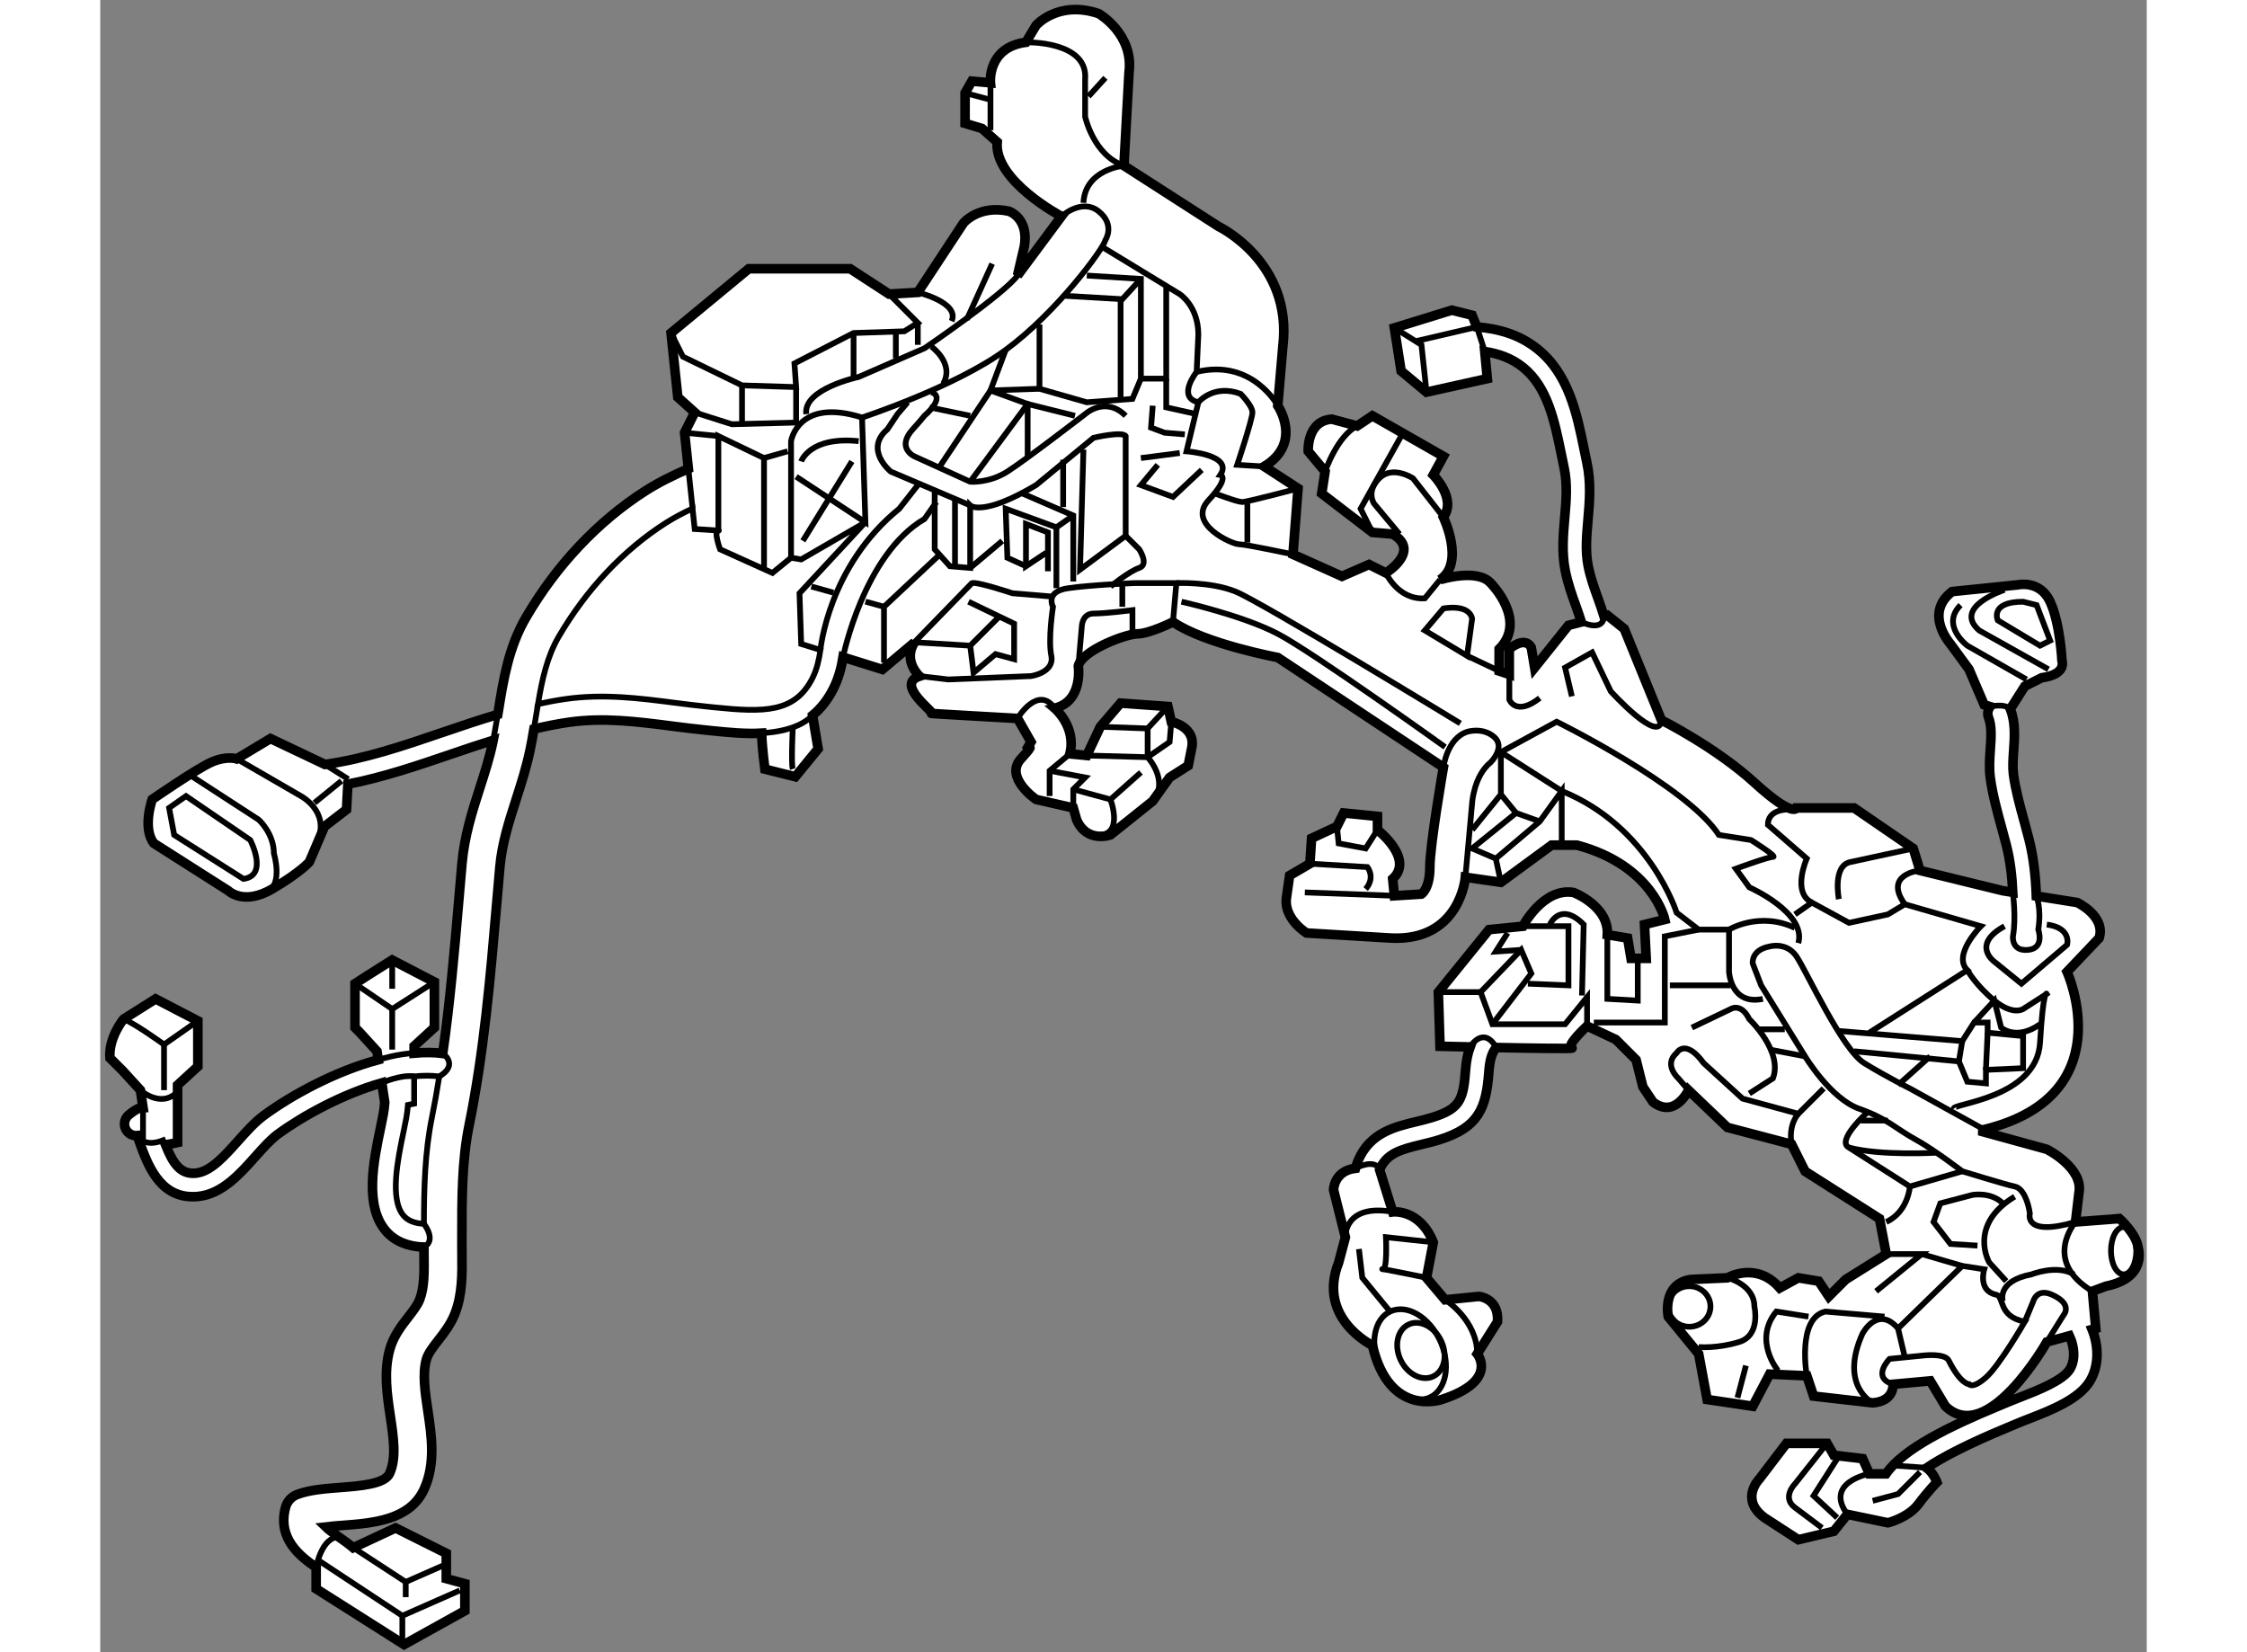 <?xml version="1.0" encoding="utf-8"?>
<!-- Generator: Adobe Illustrator 15.1.0, SVG Export Plug-In . SVG Version: 6.00 Build 0)  -->
<!DOCTYPE svg PUBLIC "-//W3C//DTD SVG 1.1//EN" "http://www.w3.org/Graphics/SVG/1.1/DTD/svg11.dtd">
<svg version="1.1" xmlns="http://www.w3.org/2000/svg" xmlns:xlink="http://www.w3.org/1999/xlink" x="0px" y="0px" width="244.8px"
	 height="180px" viewBox="6.861 10.29 106.768 86.196" enable-background="new 0 0 244.8 180" xml:space="preserve">
	
<rect x="6.861" y="10.29" width="106.768" height="86.196" fill="#808080" stroke="none"/>
	
<g><path fill="#FFFFFF" stroke="#000000" stroke-width="0.5" d="M20.153,61.608v2.293l0.22,0.22l0.926,1.014l0.067,0.442
			c-2.231,0.601-4.477,1.815-5.948,2.891c-0.487,0.355-0.938,0.861-1.374,1.35c-0.701,0.786-1.425,1.6-2.195,1.676
			c-0.793,0.08-1.186-0.489-1.58-1.474c0.334-0.056,0.626-0.123,0.626-0.123v-2.998l1.058-0.97v-2.38l-2.204-1.146l-1.675,1.058
			c0,0-0.793,0.97-0.706,2.028l0.662,0.661l0.926,1.014l0.137,0.907c-0.088,0.001-0.177,0.017-0.259,0.058
			c-0.209,0.102-0.4,0.254-0.495,0.335c-0.256,0.219-0.286,0.604-0.067,0.859c0.133,0.156,0.329,0.229,0.515,0.211
			c0.029,0.08,0.058,0.161,0.087,0.244c0.448,1.252,1.055,2.944,2.805,2.944c0.093,0,0.19-0.004,0.29-0.014
			c1.244-0.124,2.168-1.162,2.985-2.078c0.411-0.461,0.8-0.897,1.183-1.177c1.31-0.957,3.389-2.094,5.412-2.669l0.155,1.02
			c-0.017,0.21-0.041,0.417-0.078,0.618c-0.039,0.211-0.088,0.449-0.142,0.706c-0.36,1.723-0.853,4.083,0.289,5.393
			c0.46,0.528,1.128,0.801,1.976,0.834c0,0.143,0.002,0.285,0.003,0.43c0.01,0.862,0.02,1.675-0.227,2.306
			c-0.116,0.294-0.348,0.594-0.595,0.911c-0.365,0.469-0.778,1-0.969,1.703c-0.314,1.152-0.138,2.332,0.033,3.473
			c0.167,1.126,0.327,2.189-0.04,2.986c-0.254,0.552-1.542,0.651-2.576,0.729c-0.818,0.063-1.59,0.122-2.241,0.364
			c-0.301,0.113-0.529,0.365-0.611,0.677c-0.436,1.655,0.8,2.572,1.599,3.129v1.115l4.585,2.908l3.174-1.763v-1.411l-0.97-0.264
			v-1.322l-2.645-1.323l-2.212,1.032c-0.234-0.199-0.482-0.376-0.728-0.547c-0.339-0.236-0.561-0.404-0.7-0.539
			c0.284-0.034,0.593-0.058,0.899-0.081c1.551-0.118,3.483-0.265,4.225-1.876c0.613-1.333,0.394-2.807,0.199-4.106
			c-0.146-0.982-0.285-1.91-0.08-2.661c0.087-0.319,0.334-0.638,0.621-1.006c0.308-0.396,0.657-0.844,0.876-1.406
			c0.387-0.99,0.375-2.084,0.363-3.051c-0.002-0.162-0.003-0.324-0.003-0.484l0-0.399c-0.002-2.07-0.003-4.025,0.376-5.884
			c0.772-3.779,1.112-7.739,1.439-11.569c0.055-0.636,0.109-1.27,0.165-1.898c0.11-1.232,0.468-2.346,0.847-3.526
			c0.263-0.818,0.535-1.664,0.726-2.57c0.078-0.367,0.143-0.739,0.205-1.108c0.601-0.144,1.207-0.267,1.819-0.354
			c1.809-0.258,3.53-0.038,5.352,0.196c0.591,0.076,1.184,0.151,1.782,0.211l0.348,0.036c0.844,0.086,1.727,0.174,2.577,0.126
			c0.026,0.812,0.171,1.876,0.171,1.876l1.587,0.397l1.19-1.455l-0.291-1.746c0.42-0.346,0.794-0.804,1.101-1.422
			c0.263-0.531,0.403-1.074,0.491-1.616l2.05,0.641l1.675-1.411c-0.617,0.97,0.265,1.764,0.265,1.764
			c-1.323,0.441,0.882,1.939,0.617,1.939s4.497,0.265,4.497,0.265L55.421,49l-0.265,0.44c0,0,0.617-0.529-0.264,0.441
			c-0.882,0.97,0.793,2.116,0.793,2.116l1.939,0.441l0.176,0.617c0.529,1.234,1.763,0.793,1.763,0.793l2.205-1.763l0.882-1.235
			l0.97-0.617l0.176-0.882c0.265-1.146-1.058-1.41-1.058-1.41l-0.177-0.793l-2.469-0.177l-1.058,1.234l-0.705,1.499l-0.882-0.088
			c0.353-1.411-0.793-2.38-0.793-2.38c1.499-0.353,1.234-2.204,1.234-2.204c0.176-0.793,2.469-1.676,3.086-1.676
			c0.617,0,1.852-0.617,1.852-0.617c1.675,1.146,5.466,1.852,5.466,1.852l8.642,5.731c0,0-0.706,4.056-0.706,5.202
			s-0.441,1.411-0.441,1.411l-1.411,0.088l-0.088-0.881c1.146-1.058-0.793-2.557-0.793-2.557v-0.705l-1.763-0.177l-0.353,0.706
			l-1.322,0.617l-0.088,1.322l-1.058,0.618l-0.176,1.234c-0.088,1.059,1.058,1.764,1.058,1.764l4.409,0.265
			c3.615,0.177,3.879-3.174,3.879-3.174l1.852,0.265l2.645-1.94H83.9c3.967,1.058,4.585,3.88,4.585,3.88l-1.059,0.265l0.089,1.763
			h-0.793l-0.177-1.058l-1.058-0.176c0.088-1.499-1.764-2.204-1.764-2.204c-1.587-0.265-2.645,1.763-2.645,1.763l-1.763,0.176
			l-2.645,3.262l0.088,2.822c0,0,0.66,0.016,1.57,0.036c-0.12,0.329-0.203,0.719-0.238,1.198c-0.114,1.576-0.299,2.025-1.722,2.476
			c-0.274,0.086-0.558,0.154-0.84,0.222c-1.14,0.273-2.433,0.583-3.045,2.036c-0.052,0.124-0.096,0.259-0.134,0.396
			c-1.141,0.144-1.145,1.131-1.145,1.131l0.617,2.469l-0.352,1.323c-1.147,2.91,1.763,4.32,1.763,4.32
			c0.881,3.792,3.615,2.821,3.615,2.821c2.998-0.97,1.852-2.38,1.852-2.38l1.058-1.675c0.088-1.234-0.97-1.322-0.97-1.322
			l-1.763,0.176l-0.97-1.146l0.353-1.852c-0.706-1.764-2.117-1.587-2.117-1.587l-0.684-2.199c0.355-0.842,1.07-1.052,2.207-1.324
			c0.311-0.075,0.623-0.15,0.924-0.246c2.025-0.641,2.429-1.613,2.57-3.549c0.044-0.61,0.158-0.989,0.383-1.258
			c1.959,0.039,4.145,0.073,3.947,0.023c-0.353-0.088,0.793-1.146,0.793-1.146l1.499,0.706l1.058,1.058l0.353,1.41l0.529,0.793
			c1.147,0.882,1.852-0.617,1.852-0.617l2.028,1.94l3.351,0.881l0.705,1.411l3.88,2.469l0.353,1.852l-2.116,1.323l-0.881,0.882
			l-0.529-0.794l-1.058-0.176l-0.97,0.529c-1.234-1.411-2.733-0.529-2.733-0.529l-1.939,0.088c-1.499,0.264-1.147,1.94-1.147,1.94
			l1.587,1.939l0.441,2.381l2.38,0.352l0.882-1.675l1.94,0.088l0.353,1.058l3.086,0.353c1.146-0.088,1.058-0.97,1.058-0.97
			l1.94-0.177l0.793,1.322c2.204,2.117,5.29-3.35,5.29-3.35l1.175-0.324c0.048,0.105,0.093,0.212,0.128,0.326
			c0.159,0.528,0.126,1.039-0.09,1.403c-0.357,0.601-1.697,1.122-2.583,1.467c-0.251,0.098-0.483,0.188-0.678,0.272
			c-0.122,0.052-0.279,0.118-0.463,0.193c-2.569,1.064-4.965,2.219-5.879,3.54h-0.867l-0.353-0.793l-1.499-0.176L96.95,85.59h-2.116
			l-1.411,1.852c0,0-1.058,1.058,0.265,2.028l1.764,1.146l1.852-0.441l0.706-0.882l2.116,0.441c0,0,1.058-0.265,1.587-0.97
			c0.529-0.706,0.969-1.146,0.969-1.146s-0.171-0.482-0.535-0.752c0.823-0.548,2.136-1.239,4.221-2.103
			c0.19-0.079,0.352-0.146,0.479-0.201c0.183-0.079,0.401-0.163,0.637-0.255c1.167-0.454,2.618-1.019,3.19-1.981
			c0.39-0.657,0.466-1.523,0.209-2.376c-0.031-0.103-0.067-0.204-0.106-0.302l0.192-0.053l-0.176-1.94l0.705-0.264
			c2.205-0.441,1.676-2.028,1.676-2.028c-0.088-0.705-0.97-1.499-0.97-1.499l-2.293,0.176l0.177-1.499
			c0.265-1.323-1.675-2.293-1.675-2.293l-3.527-0.969c7.583-1.675,4.585-8.289,4.585-8.289l1.675-1.763
			c0.353-1.146-1.146-1.852-1.146-1.852l-2.132-0.339c-0.036-0.983-0.133-1.97-0.378-2.94c-0.079-0.311-0.167-0.631-0.255-0.957
			c-0.224-0.815-0.456-1.659-0.561-2.449c-0.049-0.369-0.021-0.787,0.01-1.229c0.051-0.726,0.103-1.477-0.173-2.182l0.755-1.189
			l0.882-0.441c1.323-0.176,1.058-0.881,1.058-0.881s-0.089-1.94-0.618-3.086c-0.529-1.146-1.675-0.882-1.675-0.882l-3.439,0.353
			c-1.498,1.146-0.087,2.733-0.087,2.733l0.969,1.323l0.793,1.852c0,0,0.128,0.042,0.306,0.095c-0.114,0.162-0.157,0.369-0.08,0.567
			c0.176,0.451,0.136,1.036,0.092,1.655c-0.033,0.483-0.068,0.983-0.003,1.474c0.116,0.872,0.359,1.756,0.593,2.611
			c0.087,0.318,0.173,0.63,0.25,0.933c0.202,0.8,0.293,1.614,0.333,2.447l-0.521-0.083l-4.32-1.058l-0.353-1.146l-3.086-2.116
			h-2.998c0,0-0.177,0.529-2.205-1.323c-2.027-1.852-4.849-3.262-4.849-3.262l-1.94-4.762l-0.881-0.705l-0.175,0.045
			c-0.098-0.313-0.202-0.621-0.31-0.918c-0.203-0.563-0.396-1.094-0.516-1.704c-0.151-0.758-0.082-1.546-0.01-2.381
			c0.083-0.96,0.171-1.954-0.059-3.018c-0.047-0.22-0.093-0.445-0.139-0.671c-0.375-1.843-0.799-3.93-2.426-5.238
			c-0.972-0.781-2.074-1.065-3.176-1.158l-0.244-0.609l-1.058-0.265l-2.998,0.926l0.353,2.248l1.323,1.103l3.174-0.706l-0.134-1.416
			c0.722,0.114,1.405,0.35,1.998,0.827c1.282,1.032,1.645,2.81,1.995,4.53c0.047,0.231,0.094,0.459,0.142,0.685
			c0.19,0.884,0.115,1.744,0.035,2.655c-0.076,0.883-0.156,1.796,0.028,2.725c0.139,0.7,0.356,1.3,0.566,1.88
			c0.098,0.272,0.19,0.542,0.276,0.812l-0.674,0.176l-1.763,2.204l-0.177-1.058c-0.352-0.617-1.146,0.088-1.146,0.088v1.323
			l-0.529-0.176V44.15c1.499-1.499-0.441-3.438-0.441-3.438c-0.706-0.793-2.645-0.177-2.645-0.177
			c1.322-0.881,0.177-3.262,0.177-3.262c0.706-0.97-0.529-2.205-0.529-2.205l0.529-0.97l-3.704-2.116l-0.793,0.529l-1.323-0.353
			c-1.322,0.088-1.233,1.675-1.233,1.675l0.881,1.058l-0.177,1.146l2.645,2.028l1.058,0.088c1.499,0.882-0.353,2.028-0.353,2.028
			l-0.881-0.441l-1.411,0.617l-2.557-1.146l0.265-3.439l-1.764-1.146c2.028-1.234,0.705-3.174,0.705-3.174l0.265-3.086
			c0.529-4.408-3.351-6.26-3.351-6.26l-4.938-3.174l0.264-4.849c0.265-2.028-1.587-3.086-1.587-3.086
			c-2.116-0.706-3.262,0.617-3.262,0.617l-0.529,0.881c-2.028,0.265-1.852,2.116-1.852,2.116l-0.969-0.088l-0.353,0.618v1.587
			l0.882,0.265l0.793,0.705c-0.177,2.028,3.351,3.879,3.351,3.879l-2.292,3.086l0.353-1.499c0.265-1.499-0.793-1.852-0.793-1.852
			c-1.587-0.353-2.38,0.617-2.38,0.617l-2.38,3.615l-1.5,0.088l-2.028-1.322h-5.29l-4.056,3.351l0.353,3.351l0.882,0.793
			l-0.529,1.058l0.198,1.879c-0.769,0.334-1.533,0.704-2.261,1.17c-2.467,1.581-4.616,3.86-6.212,6.593
			c-0.904,1.548-1.177,3.244-1.44,4.884c-0.01,0.059-0.019,0.114-0.029,0.172c-0.976,0.29-1.933,0.614-2.874,0.936
			c-2.067,0.706-4.048,1.38-6.14,1.675l-2.844-1.351l-1.763,1.058c0,0-0.529-0.176-1.323,0.176c-0.793,0.353-3.086,1.94-3.086,1.94
			s-0.529,1.499,0.088,2.292l3.879,2.469c0,0,0.695,0.695,2.012,0.062c0.09-0.043,0.185-0.093,0.281-0.15
			c1.499-0.882,1.939-1.411,1.939-1.411l0.793-1.852l1.146-0.881l0.07-1.323c1.852-0.363,3.615-0.962,5.341-1.551
			c0.737-0.252,1.484-0.506,2.241-0.743c-0.007,0.036-0.013,0.073-0.021,0.109c-0.17,0.806-0.415,1.567-0.674,2.373
			c-0.396,1.231-0.805,2.504-0.934,3.957c-0.056,0.631-0.111,1.267-0.165,1.905c-0.227,2.645-0.462,5.351-0.838,7.996
			c-0.477-0.06-0.979-0.059-1.494-0.014v-0.365l1.058-0.97V61.52l-2.204-1.146c0,0-1.406,0.888-1.406,0.888L20.153,61.608z"></path><path fill="none" stroke="#000000" stroke-width="0.3" d="M24.164,68.595c-0.37,1.813-0.413,3.698-0.417,5.543
			c-0.479-0.025-0.83-0.161-1.056-0.421c-0.744-0.853-0.305-2.953-0.015-4.342c0.055-0.268,0.107-0.516,0.148-0.736
			c0.042-0.229,0.069-0.465,0.09-0.704c0.188-0.037,0.324-0.067,0.324-0.067v-1.424c0.458-0.046,0.897-0.048,1.311,0.004
			C24.434,67.17,24.308,67.888,24.164,68.595z"></path><path fill="none" stroke="#000000" stroke-width="0.3" d="M43.342,41.24l0.088,2.645l1.003,0.314
			c-0.073,0.508-0.181,0.995-0.403,1.444c-0.913,1.842-2.543,1.814-5.119,1.551l-0.351-0.036c-0.587-0.058-1.168-0.133-1.748-0.207
			c-1.823-0.234-3.708-0.476-5.68-0.193c-0.484,0.069-0.961,0.16-1.434,0.262c0.214-1.272,0.472-2.471,1.082-3.514
			c1.439-2.463,3.366-4.512,5.571-5.925c0.449-0.288,0.923-0.533,1.411-0.763l0.113,1.071c0,0,1.499,0.088,1.234,0.088
			c-0.264,0,0.088,0.97,0.088,0.97l2.733,1.234l0.97-0.793l0.529,0.088l3.35-1.939L43.342,41.24z"></path><path fill="none" stroke="#000000" stroke-width="0.3" d="M8.074,63.459c0.529,0.177,2.116,1.323,2.116,1.323l1.764-1.234"></path><path fill="none" stroke="#000000" stroke-width="0.3" d="M8.956,67.163c0,0,1.058,0.97,1.939,0.088"></path><path fill="none" stroke="#000000" stroke-width="0.3" d="M8.787,69.533c0,0,0.344,0.715,1.491,0.187"></path><line fill="none" stroke="#000000" stroke-width="0.3" x1="9.093" y1="68.07" x2="9.093" y2="69.777"></line><line fill="none" stroke="#000000" stroke-width="0.3" x1="10.189" y1="64.782" x2="10.189" y2="67.163"></line><polyline fill="none" stroke="#000000" stroke-width="0.3" points="20.153,61.608 22.093,62.931 24.297,61.52 		"></polyline><line fill="none" stroke="#000000" stroke-width="0.3" x1="22.093" y1="65.046" x2="22.093" y2="62.931"></line><path fill="none" stroke="#000000" stroke-width="0.3" d="M21.366,65.577c0,0,1.079-0.329,1.873-0.341"></path><path fill="none" stroke="#000000" stroke-width="0.3" d="M21.548,66.782c0,0,0.985-0.44,1.69-0.338"></path><line fill="none" stroke="#000000" stroke-width="0.3" x1="22.093" y1="60.374" x2="22.093" y2="61.873"></line><path fill="none" stroke="#000000" stroke-width="0.3" d="M11.601,50.763l3.527,2.292c0,0,0.793,0.705,0.793,1.763
			c0,0,0.496,1.623-0.369,2.002"></path><path fill="none" stroke="#000000" stroke-width="0.3" d="M13.981,49.881l3.35,1.939c0,0,1.499,0.794,0.881,2.293"></path><line fill="none" stroke="#000000" stroke-width="0.3" x1="18.589" y1="50.174" x2="19.8" y2="50.939"></line><line fill="none" stroke="#000000" stroke-width="0.3" x1="18.037" y1="52.174" x2="19.448" y2="51.027"></line><path fill="none" stroke="#000000" stroke-width="0.3" d="M14.334,56.142c1.322-0.176,0.353-2.028,0.353-2.028l-3.351-2.293
			l-0.882,0.618l0.265,1.411L14.334,56.142z"></path><polyline fill="none" stroke="#000000" stroke-width="0.3" points="36.641,27.663 37.258,28.896 40.344,30.396 43.166,30.484 
			43.078,29.25 46.163,27.663 48.809,27.574 49.514,27.133 48.015,25.634 		"></polyline><polyline fill="none" stroke="#000000" stroke-width="0.3" points="43.166,30.484 43.166,32.335 39.815,32.423 37.875,31.807 		
			"></polyline><polyline fill="none" stroke="#000000" stroke-width="0.3" points="39.109,37.979 39.109,33.041 41.491,34.187 41.491,40.006 		
			"></polyline><path fill="none" stroke="#000000" stroke-width="0.3" d="M54.716,24.665c-0.706,0.97-4.85,3.792-4.85,3.792l-3.438,1.499
			c0,0-2.91,0.617-2.733,1.939"></path><path fill="none" stroke="#000000" stroke-width="0.3" d="M57.008,21.579c0,0,1.058-0.969,1.94-0.265
			c0.881,0.706,0.353,1.499,0.353,1.499c-0.088,0.441-2.557,3.792-5.202,5.731c-2.645,1.939-7.494,3.527-7.494,3.527"></path><path fill="none" stroke="#000000" stroke-width="0.3" d="M45.613,44.568c0,0,1.08-5.355,4.253-7.207l0.618-0.882"></path><path fill="none" stroke="#000000" stroke-width="0.3" d="M44.433,44.199c0,0,0.408-4.369,4.111-7.367l0.97-1.234"></path><path fill="none" stroke="#000000" stroke-width="0.3" d="M41.363,48.534c0,0,1.837-0.028,2.658-0.927"></path><path fill="none" stroke="#000000" stroke-width="0.3" d="M42.989,50.41c-0.088-0.265,0-2.116,0-2.116"></path><line fill="none" stroke="#000000" stroke-width="0.3" x1="37.544" y1="34.744" x2="37.763" y2="36.819"></line><line fill="none" stroke="#000000" stroke-width="0.3" x1="37.346" y1="32.865" x2="39.109" y2="33.041"></line><line fill="none" stroke="#000000" stroke-width="0.3" x1="41.491" y1="34.187" x2="42.725" y2="33.834"></line><path fill="none" stroke="#000000" stroke-width="0.3" d="M43.43,34.363c0,0,0.44-1.322,2.998-1.058"></path><path fill="none" stroke="#000000" stroke-width="0.3" d="M43.166,35.157l3.615,2.381l-0.176-5.466
			c-3.351-1.058-3.704,1.234-3.704,1.234v6.084"></path><line fill="none" stroke="#000000" stroke-width="0.3" x1="43.518" y1="38.507" x2="46.075" y2="34.363"></line><line fill="none" stroke="#000000" stroke-width="0.3" x1="40.344" y1="30.396" x2="40.344" y2="32.423"></line><line fill="none" stroke="#000000" stroke-width="0.3" x1="46.163" y1="27.663" x2="46.163" y2="29.955"></line><line fill="none" stroke="#000000" stroke-width="0.3" x1="49.514" y1="27.133" x2="49.514" y2="28.28"></line><line fill="none" stroke="#000000" stroke-width="0.3" x1="52.071" y1="26.957" x2="53.393" y2="24.047"></line><path fill="none" stroke="#000000" stroke-width="0.3" d="M49.514,25.546c0,0,2.204,0.529,1.763,1.499"></path><path fill="none" stroke="#000000" stroke-width="0.3" d="M57.89,45.032l0.177-2.028c0,0,0-0.705,0.617-0.705
			c0.618,0,2.028-0.176,2.028-0.176v1.234"></path><path fill="none" stroke="#000000" stroke-width="0.3" d="M49.602,45.561l1.499,0.176l4.32-0.176c0,0,1.234-0.176,1.058-1.058
			c-0.177-0.882,0.088-2.557,0.088-2.557s-0.441-0.794,0.793-0.97c1.234-0.177,3.438-0.265,3.438-0.265l2.205,0l-0.176,2.028"></path><path fill="none" stroke="#000000" stroke-width="0.3" d="M61.152,50.587l-1.587,1.411c0,0,0.706,1.852-0.617,1.852"></path><polyline fill="none" stroke="#000000" stroke-width="0.3" points="59.036,48.206 61.505,48.294 61.505,49.793 58.331,49.705 		
			"></polyline><line fill="none" stroke="#000000" stroke-width="0.3" x1="62.563" y1="47.148" x2="61.505" y2="48.294"></line><polyline fill="none" stroke="#000000" stroke-width="0.3" points="57.449,49.617 56.391,50.499 56.391,51.821 		"></polyline><polyline fill="none" stroke="#000000" stroke-width="0.3" points="56.391,50.499 58.243,50.851 57.625,51.469 57.625,52.438 		
			"></polyline><line fill="none" stroke="#000000" stroke-width="0.3" x1="59.565" y1="51.998" x2="57.625" y2="51.469"></line><path fill="none" stroke="#000000" stroke-width="0.3" d="M62.74,47.942L62.651,49l-1.146,0.793c0,0,1.146,1.234,0.265,2.292"></path><path fill="none" stroke="#000000" stroke-width="0.3" d="M54.716,47.765c0,0,1.059-1.763,1.94-0.529"></path><polyline fill="none" stroke="#000000" stroke-width="0.3" points="54.98,36.039 57.625,37.185 57.625,40.624 		"></polyline><line fill="none" stroke="#000000" stroke-width="0.3" x1="57.097" y1="34.275" x2="57.097" y2="36.744"></line><line fill="none" stroke="#000000" stroke-width="0.3" x1="56.744" y1="37.802" x2="57.625" y2="37.185"></line><path fill="none" stroke="#000000" stroke-width="0.3" d="M59.565,40.888c0,0,0.97-0.793,1.499-0.97s0-0.97,0-0.97l-0.706-0.705
			v-5.202c-0.176-0.264-1.675,0.088-1.675,0.088l-2.998,2.469c-2.822,1.675-3.439,1.058-3.439,1.058v3.262l-1.058-0.088
			l-0.793-0.882v-3.086"></path><path fill="none" stroke="#000000" stroke-width="0.3" d="M60.358,31.983c-1.058-1.058-2.116-0.088-2.116-0.088
			s-3.086,2.38-4.056,2.998c-0.97,0.617-1.94,0.529-1.94,0.529l-2.91-1.323c0,0-0.97-0.44-0.088-1.411
			c0.262-0.288,0.462-0.522,0.613-0.708c0,0,1.15-0.966,0.356-1.231"></path><polyline fill="none" stroke="#000000" stroke-width="0.3" points="55.862,27.221 55.862,30.572 58.331,31.278 60.711,31.101 
			61.152,30.043 61.152,24.841 58.331,24.665 		"></polyline><polyline fill="none" stroke="#000000" stroke-width="0.3" points="57.185,25.723 60.183,25.899 61.152,24.841 		"></polyline><line fill="none" stroke="#000000" stroke-width="0.3" x1="60.094" y1="31.013" x2="60.094" y2="25.899"></line><path fill="none" stroke="#000000" stroke-width="0.3" d="M68.294,31.454c0,0-1.322-2.468-4.232-1.763"></path><path fill="none" stroke="#000000" stroke-width="0.3" d="M64.15,31.278l-0.617,2.557c0,0,2.468,0.176,1.763,1.234
			c0,0,0.529,0.088-0.617,1.323c-1.146,1.234,1.234,2.292,1.587,2.292s2.822,0.529,2.822,0.529"></path><polyline fill="none" stroke="#000000" stroke-width="0.3" points="61.152,30.043 62.475,30.043 62.475,25.282 		"></polyline><path fill="none" stroke="#000000" stroke-width="0.3" d="M55.157,12.497c0,0,3.263-0.088,3.086,1.94v1.939
			c0,0,0.44,2.028,2.028,2.557c0,0-2.028,0.176-2.116,1.939"></path><line fill="none" stroke="#000000" stroke-width="0.3" x1="59.301" y1="14.349" x2="58.419" y2="15.318"></line><line fill="none" stroke="#000000" stroke-width="0.3" x1="53.305" y1="14.613" x2="53.305" y2="17.082"></line><line fill="none" stroke="#000000" stroke-width="0.3" x1="51.982" y1="15.143" x2="53.305" y2="15.495"></line><path fill="none" stroke="#000000" stroke-width="0.3" d="M52.247,36.656l-4.145-1.763c0,0-1.41-1.146-0.176-2.205l0.529-0.793
			l0.529-0.617"></path><line fill="none" stroke="#000000" stroke-width="0.3" x1="51.454" y1="36.303" x2="51.454" y2="39.83"></line><polyline fill="none" stroke="#000000" stroke-width="0.3" points="47.75,44.855 47.75,41.946 50.572,39.301 		"></polyline><line fill="none" stroke="#000000" stroke-width="0.3" x1="46.782" y1="41.676" x2="47.75" y2="41.946"></line><line fill="none" stroke="#000000" stroke-width="0.3" x1="43.959" y1="40.888" x2="45.113" y2="41.21"></line><polyline fill="none" stroke="#000000" stroke-width="0.3" points="20.057,91.031 22.798,92.82 25.002,91.851 		"></polyline><polyline fill="none" stroke="#000000" stroke-width="0.3" points="25.62,93.262 22.622,94.584 18.213,91.674 		"></polyline><line fill="none" stroke="#000000" stroke-width="0.3" x1="22.798" y1="92.82" x2="22.798" y2="93.613"></line><line fill="none" stroke="#000000" stroke-width="0.3" x1="22.622" y1="94.584" x2="22.622" y2="96.082"></line><path fill="none" stroke="#000000" stroke-width="0.3" d="M18.125,92.059c0,0,0.292-1.619,1.204-1.575"></path><path fill="none" stroke="#000000" stroke-width="0.3" d="M23.748,74.138c0,0,0.686,0.851,0,1.214"></path><path fill="none" stroke="#000000" stroke-width="0.3" d="M24.732,65.25c0,0,0.864,0.573-0.183,1.199"></path><line fill="none" stroke="#000000" stroke-width="0.3" x1="29.485" y1="48.319" x2="29.699" y2="47.021"></line><line fill="none" stroke="#000000" stroke-width="0.3" x1="27.343" y1="49.019" x2="27.602" y2="47.564"></line><polyline fill="none" stroke="#000000" stroke-width="0.3" points="62.475,30.043 62.475,31.542 64.062,31.895 		"></polyline><line fill="none" stroke="#000000" stroke-width="0.3" x1="61.152" y1="34.187" x2="63.18" y2="33.923"></line><polyline fill="none" stroke="#000000" stroke-width="0.3" points="61.77,31.454 61.682,32.6 62.387,32.865 63.445,32.953 		"></polyline><polyline fill="none" stroke="#000000" stroke-width="0.3" points="52.247,35.421 55.245,31.366 57.713,31.983 		"></polyline><path fill="none" stroke="#000000" stroke-width="0.3" d="M50.219,28.368c0,0,1.234,0.882,0.617,1.94"></path><polyline fill="none" stroke="#000000" stroke-width="0.3" points="50.66,34.628 53.305,30.66 55.862,30.572 		"></polyline><polyline fill="none" stroke="#000000" stroke-width="0.3" points="56.744,40.976 56.744,37.802 54.099,36.832 54.187,39.389 
			55.157,39.83 		"></polyline><polyline fill="none" stroke="#000000" stroke-width="0.3" points="56.303,40.095 56.303,38.066 55.157,37.625 55.157,39.83 
			56.215,39.125 		"></polyline><polyline fill="none" stroke="#000000" stroke-width="0.3" points="58.155,33.746 57.978,40.006 60.358,38.243 		"></polyline><line fill="none" stroke="#000000" stroke-width="0.3" x1="52.247" y1="39.918" x2="53.923" y2="38.507"></line><polyline fill="none" stroke="#000000" stroke-width="0.3" points="54.099,28.544 53.305,30.66 55.245,31.366 55.245,34.187 		"></polyline><line fill="none" stroke="#000000" stroke-width="0.3" x1="50.131" y1="31.542" x2="52.247" y2="31.983"></line><line fill="none" stroke="#000000" stroke-width="0.3" x1="48.368" y1="27.486" x2="48.368" y2="28.985"></line><path fill="none" stroke="#000000" stroke-width="0.3" d="M69.353,35.774c0,0-2.646,0.706-2.91,0.706
			c-0.264,0-1.411-0.441-1.411-0.441"></path><line fill="none" stroke="#000000" stroke-width="0.3" x1="66.707" y1="38.595" x2="66.707" y2="36.479"></line><path fill="none" stroke="#000000" stroke-width="0.3" d="M67.589,34.628l-1.411-0.088c0,0,0.793-2.38,0.793-2.733
			c0-0.353-0.617-0.97-0.617-0.97c-1.411-0.529-2.205,0.441-2.205,0.441c-1.146-0.265-0.088-1.587-0.088-1.587l0.088-1.94
			c0-1.499-0.97-2.116-0.97-2.116l-4.056-2.469"></path><polyline fill="none" stroke="#000000" stroke-width="0.3" points="64.327,34.805 62.828,36.215 61.152,35.598 62.034,34.54 		"></polyline><line fill="none" stroke="#000000" stroke-width="0.3" x1="60.183" y1="40.711" x2="60.183" y2="41.946"></line><path fill="none" stroke="#000000" stroke-width="0.3" d="M52.159,41.682l2.38,1.146v1.852l-0.97-0.265l-1.146,0.97l-0.176-1.411
			l-2.91-0.177l2.998-3.086c0.264-0.088,2.116,0.529,2.116,0.529l2.116,0.177"></path><line fill="none" stroke="#000000" stroke-width="0.3" x1="53.746" y1="42.475" x2="52.247" y2="43.974"></line><path fill="none" stroke="#000000" stroke-width="0.3" d="M63.004,40.711c0,0,1.763-0.088,3.086,0.441
			c1.322,0.529,11.727,6.877,11.727,6.877"></path><path fill="none" stroke="#000000" stroke-width="0.3" d="M63.269,41.682c0,0,3.174,0.706,5.025,1.675
			c1.852,0.97,8.729,5.907,8.729,5.907"></path><path fill="none" stroke="#000000" stroke-width="0.3" d="M74.643,38.155l-1.322-1.587c0,0-0.441-0.618,0.264-1.323
			c0.705-0.706,1.763,0,1.763,0l1.588,2.028"></path><path fill="none" stroke="#000000" stroke-width="0.3" d="M70.763,34.893c0,0,0.618-1.852,1.675-2.381"></path><polyline fill="none" stroke="#000000" stroke-width="0.3" points="73.231,38.067 72.615,36.832 74.73,33.041 		"></polyline><path fill="none" stroke="#000000" stroke-width="0.3" d="M76.759,40.535l-0.793,0.97c-1.411,0.088-2.028-1.322-2.028-1.322"></path><path fill="none" stroke="#000000" stroke-width="0.3" d="M78.169,44.503l-2.204-1.323l0.97-1.146c0,0,1.322-0.265,1.498,0.529
			L78.169,44.503z"></path><path fill="none" stroke="#000000" stroke-width="0.3" d="M80.374,45.208v1.587c0,0,0.352,0.882,1.587-0.088"></path><path fill="none" stroke="#000000" stroke-width="0.3" d="M88.309,47.854c-0.088,1.322-2.645-1.499-2.645-1.499l-0.97-2.028
			l-1.411,0.793l0.353,1.499"></path><path fill="none" stroke="#000000" stroke-width="0.3" d="M84.133,42.74c0,0,1.135,0.566,1.18-0.308"></path><line fill="none" stroke="#000000" stroke-width="0.3" x1="78.169" y1="44.503" x2="79.845" y2="45.297"></line><line fill="none" stroke="#000000" stroke-width="0.3" x1="74.378" y1="57.023" x2="69.705" y2="56.847"></line><path fill="none" stroke="#000000" stroke-width="0.3" d="M69.97,55.348l2.997,0.177c0,0,0.441,0.529-0.088,1.146"></path><polyline fill="none" stroke="#000000" stroke-width="0.3" points="73.496,53.584 72.879,54.554 71.469,54.29 71.38,53.409 		"></polyline><path fill="none" stroke="#000000" stroke-width="0.3" d="M76.936,50.322c0,0,0.176-1.499,1.233-1.852
			c0,0,0.794-0.265,1.411,0.265c0.617,0.529-0.176,1.322-0.176,1.322c-0.881,0.706-0.97,2.116-0.97,2.116l-0.353,3.879"></path><path fill="none" stroke="#000000" stroke-width="0.3" d="M95.451,59.492c0.441-1.587-2.557-2.91-2.557-2.91l-0.705-0.97
			c0,0,1.675-0.617,1.939-0.617c0.265,0-1.146-0.881-1.146-0.881l-1.675-0.265c-1.675-2.557-8.464-5.907-8.464-5.907l-2.91,1.587
			l3.174,2.028c4.584,1.852,5.996,6.348,5.996,6.348l1.146,0.882h1.587v2.204c0,0,0.088,1.764,1.764,1.411"></path><path fill="none" stroke="#000000" stroke-width="0.3" d="M105.414,69.367l-4.144-2.292c0,0-1.235-0.617-2.381-1.322
			c-1.146-0.706-2.998-4.762-3.526-5.555c-0.529-0.793-1.411-0.529-1.411-0.529c-0.97,0.176-0.882,0.882-0.882,0.882l0.441,1.146
			l2.292,3.703c0,0,1.324,2.205,2.822,2.733c1.499,0.529,1.94,1.058,2.911,1.587c0.969,0.529,2.467,1.675,2.467,1.675
			s2.293,0.706,2.734,0.794c0.441,0.088,0.706,0.793,0.793,1.411c0,0-0.353,1.234,2.38,0.44c0,0-1.763,2.028,0.882,3.615"></path><path fill="none" stroke="#000000" stroke-width="0.3" d="M99.154,64.165l5.113-3.262c-0.793-0.793,0.707-2.292,0.707-2.292
			l-3.968-1.146l-0.882,0.529l-2.028,0.441l-1.939-1.058l-0.882,0.617"></path><path fill="none" stroke="#000000" stroke-width="0.3" d="M101.799,55.701c0,0-1.939,0.176-0.793,1.764"></path><path fill="none" stroke="#000000" stroke-width="0.3" d="M97.566,57.199c0,0-0.352-1.764,0.617-1.939l3.263-0.706"></path><path fill="none" stroke="#000000" stroke-width="0.3" d="M94.833,52.527c0,0-0.97,0-0.97,0.793l2.028,1.763
			c0,0-0.793,1.764,0.265,2.292"></path><polyline fill="none" stroke="#000000" stroke-width="0.3" points="79.093,28.627 78.678,27.346 75.436,28.103 		"></polyline><polyline fill="none" stroke="#000000" stroke-width="0.3" points="74.378,27.398 75.789,28.28 76.053,30.749 		"></polyline><path fill="none" stroke="#000000" stroke-width="0.3" d="M78.329,64.907c0,0,0.675-1.141,1.36,0.028"></path><polyline fill="none" stroke="#000000" stroke-width="0.3" points="76.671,62.049 78.875,62.049 79.492,63.725 83.283,63.725 
			84.429,62.313 84.429,63.813 		"></polyline><polyline fill="none" stroke="#000000" stroke-width="0.3" points="79.492,63.725 81.52,61.079 80.991,59.845 78.875,62.049 		"></polyline><polyline fill="none" stroke="#000000" stroke-width="0.3" points="81.079,58.61 83.459,58.61 83.459,61.696 81.343,61.608 		"></polyline><polyline fill="none" stroke="#000000" stroke-width="0.3" points="80.991,59.845 79.668,59.933 80.285,58.963 		"></polyline><path fill="none" stroke="#000000" stroke-width="0.3" d="M72.349,71.234c0,0,1.014-0.534,1.257,0.078"></path><ellipse transform="matrix(0.909 -0.416 0.416 0.909 -26.87 38.605)" fill="none" stroke="#000000" stroke-width="0.3" cx="75.216" cy="81.006" rx="1.719" ry="2.469"></ellipse><path fill="none" stroke="#000000" stroke-width="0.3" d="M77.023,78.096c0,0,1.675,1.058,1.675,2.821"></path><path fill="none" stroke="#000000" stroke-width="0.3" d="M76.053,76.95c0,0-2.557-0.529-2.293-0.441
			c0.265,0.088,0.177-1.675,0.177-1.675l2.469,0.265"></path><path fill="none" stroke="#000000" stroke-width="0.3" d="M71.821,74.833c0,0-0.088-1.764,2.469-1.322"></path><polyline fill="none" stroke="#000000" stroke-width="0.3" points="74.189,78.761 72.703,76.95 72.527,75.451 		"></polyline><ellipse transform="matrix(0.902 -0.432 0.432 0.902 -27.442 40.669)" fill="none" stroke="#000000" stroke-width="0.3" cx="75.759" cy="80.712" rx="1.168" ry="1.499"></ellipse><path fill="none" stroke="#000000" stroke-width="0.3" d="M99.066,68.309c0,0-1.676,1.499-0.97,1.852l3.175,2.028l2.732-0.794"></path><path fill="none" stroke="#000000" stroke-width="0.3" d="M105.455,47.155c0,0,0.742-0.185,1.055,0.125"></path><path fill="none" stroke="#000000" stroke-width="0.3" d="M106.208,41.064c0,0-2.734,0.882-1.323,2.116l3.615,2.028"></path><path fill="none" stroke="#000000" stroke-width="0.3" d="M108.059,43.974l-2.204-1.322c0,0-0.441-0.97,1.322-0.97l0.706,0.177
			l0.705,1.851L108.059,43.974z"></path><path fill="none" stroke="#000000" stroke-width="0.3" d="M107.354,45.737l-3.087-1.763c0,0-1.41-1.058-0.352-2.116"></path><path fill="none" stroke="#000000" stroke-width="0.3" d="M106.64,56.842c0,0,0.185,1.328,0.008,2.297
			c0,0-0.088,0.794,0.793,0.706s0.529-1.058,0.529-1.058c0.177-1.146-0.104-1.75-0.104-1.75"></path><path fill="none" stroke="#000000" stroke-width="0.3" d="M103.563,68.133c-0.176-0.265,4.32-0.529,4.497-3.438
			c0.176-2.91,0.353-2.557,0.353-2.557l-1.235,0.793c0,0-0.529,0.353-1.499-0.441c-0.969-0.793-1.411-1.587-1.411-1.587"></path><path fill="none" stroke="#000000" stroke-width="0.3" d="M106.208,58.61c-1.763,0.97-0.529,1.852-0.529,1.852l1.411,1.146
			l2.381-2.027c0,0,0.264-0.882-1.058-1.058"></path><polyline fill="none" stroke="#000000" stroke-width="0.3" points="97.566,64.077 104.002,64.606 104.62,63.636 105.326,63.636 
			105.326,64.165 107.177,64.341 107.177,66.017 105.238,66.104 105.238,66.81 104.267,66.722 103.827,65.664 98.36,65.135 		"></polyline><path fill="none" stroke="#000000" stroke-width="0.3" d="M101.006,81.094l-0.353-1.499l3.35-3.262l1.147,0.176
			c0,0-0.35,1.13,0.618,1.323c0.44,0.088,0.088,1.146,1.498,1.411c0,0-1.322,2.292-2.027,2.91c-0.706,0.617-0.882,0.353-0.882,0.353
			s-0.44,0-1.058-1.234c-0.201-0.402-1.323-0.265-1.323-0.265l-1.764,0.176c0,0-0.97,0.971,0.177,1.323"></path><path fill="none" stroke="#000000" stroke-width="0.3" d="M107.265,79.242l0.441-1.058c0,0,0.176-0.705,0.97-0.353
			c1.13,0.502,0.617,1.058,0.617,1.058l-0.881,1.411"></path><ellipse fill="none" stroke="#000000" stroke-width="0.3" cx="112.423" cy="75.539" rx="0.661" ry="1.234"></ellipse><ellipse fill="none" stroke="#000000" stroke-width="0.3" cx="89.764" cy="78.449" rx="1.103" ry="1.058"></ellipse><path fill="none" stroke="#000000" stroke-width="0.3" d="M95.451,68.397c0,0-0.529,0.529-0.353,1.587"></path><line fill="none" stroke="#000000" stroke-width="0.3" x1="105.326" y1="64.165" x2="105.238" y2="66.104"></line><line fill="none" stroke="#000000" stroke-width="0.3" x1="104.002" y1="64.606" x2="103.827" y2="65.664"></line><line fill="none" stroke="#000000" stroke-width="0.3" x1="100.653" y1="66.898" x2="102.329" y2="65.399"></line><path fill="none" stroke="#000000" stroke-width="0.3" d="M104.62,63.636l1.058-1.146l0.354,1.411c0,0,0.793,0.705,2.027-0.177"></path><path fill="none" stroke="#000000" stroke-width="0.3" d="M102.68,70.425c0,0-2.91,0.176-4.584-0.265"></path><line fill="none" stroke="#000000" stroke-width="0.3" x1="100.124" y1="68.75" x2="98.712" y2="68.75"></line><path fill="none" stroke="#000000" stroke-width="0.3" d="M89.719,67.163l-0.529-0.617c0,0-0.793-0.706-0.088-1.323
			c0,0,0.441-0.793,1.41,0.529l2.028,1.852l2.91,0.793c0,0,1.058-1.058,1.322-1.323"></path><path fill="none" stroke="#000000" stroke-width="0.3" d="M91.748,76.95c0,0,1.41,0.352,1.41,1.499c0,0,0.354,1.499-0.793,1.852
			c-1.146,0.353-2.116,0.265-2.116,0.265"></path><path fill="none" stroke="#000000" stroke-width="0.3" d="M99.33,83.475c0,0-1.764-0.882-0.529-3.615c0,0,0.793-1.5,1.852-0.265"></path><path fill="none" stroke="#000000" stroke-width="0.3" d="M106.736,72.718c-2.469,1.499-1.322,3.439-1.322,3.439l0.882,0.969"></path><path fill="none" stroke="#000000" stroke-width="0.3" d="M106.12,78.184c0,0-0.353-1.058,1.499-1.411c0,0,1.322-0.529,2.204,0"></path><path fill="none" stroke="#000000" stroke-width="0.3" d="M95.892,82.063c0,0-0.529-2.998,0.969-3.35l3.086,0.265"></path><path fill="none" stroke="#000000" stroke-width="0.3" d="M104.797,75.274l-1.41-0.088l-0.882-1.146l0.353-0.97l1.675-0.441
			c0,0,0.97-0.176,1.587,0.441"></path><path fill="none" stroke="#000000" stroke-width="0.3" d="M101.271,72.188c0,0-0.088,1.323-1.235,1.852"></path><polyline fill="none" stroke="#000000" stroke-width="0.3" points="84.782,63.636 88.485,63.636 88.485,59.139 90.249,58.787 		
			"></polyline><path fill="none" stroke="#000000" stroke-width="0.3" d="M89.896,63.901l2.028-0.97c0,0,0.529-0.353,0.969,0.529
			c0,0,1.764,1.675,1.234,3.086l-1.234,0.793"></path><line fill="none" stroke="#000000" stroke-width="0.3" x1="93.334" y1="63.989" x2="94.745" y2="63.989"></line><line fill="none" stroke="#000000" stroke-width="0.3" x1="95.803" y1="65.399" x2="93.952" y2="65.047"></line><polyline fill="none" stroke="#000000" stroke-width="0.3" points="79.933,49.529 79.933,51.733 78.434,53.584 		"></polyline><polyline fill="none" stroke="#000000" stroke-width="0.3" points="83.107,54.29 83.107,51.557 81.961,53.144 79.668,55.083 
			78.434,54.554 80.726,52.703 81.961,53.144 		"></polyline><line fill="none" stroke="#000000" stroke-width="0.3" x1="79.933" y1="56.318" x2="79.668" y2="55.083"></line><line fill="none" stroke="#000000" stroke-width="0.3" x1="80.726" y1="52.703" x2="79.933" y2="51.733"></line><polyline fill="none" stroke="#000000" stroke-width="0.3" points="87.074,60.462 87.074,62.49 85.487,62.401 85.487,59.051 		"></polyline><path fill="none" stroke="#000000" stroke-width="0.3" d="M82.49,58.522c0,0,0.529-1.234,1.763,0l-0.088,3.703"></path><path fill="none" stroke="#000000" stroke-width="0.3" d="M91.835,58.787c0,0,1.587-0.97,3.438-0.088"></path><line fill="none" stroke="#000000" stroke-width="0.3" x1="92.717" y1="81.535" x2="92.276" y2="83.21"></line><path fill="none" stroke="#000000" stroke-width="0.3" d="M94.393,81.799c0,0-1.323-1.587-0.089-3.086l1.676,0.265"></path><polyline fill="none" stroke="#000000" stroke-width="0.3" points="100.035,75.715 101.887,75.715 99.506,77.655 		"></polyline><line fill="none" stroke="#000000" stroke-width="0.3" x1="104.002" y1="76.333" x2="101.887" y2="75.715"></line><line fill="none" stroke="#000000" stroke-width="0.3" x1="91.923" y1="61.696" x2="88.749" y2="61.696"></line><path fill="none" stroke="#000000" stroke-width="0.3" d="M96.95,85.59l-1.676,2.116c0,0-0.705,0.706,0,1.234
			c0.706,0.529,1.411,1.058,1.411,1.058"></path><line fill="none" stroke="#000000" stroke-width="0.3" x1="102.146" y1="86.866" x2="100.299" y2="86.737"></line><path fill="none" stroke="#000000" stroke-width="0.3" d="M99.154,87.177c0,0-2.381,0.441-1.146,2.116"></path><polyline fill="none" stroke="#000000" stroke-width="0.3" points="97.654,86.12 96.244,88.324 97.479,89.47 		"></polyline><polyline fill="none" stroke="#000000" stroke-width="0.3" points="99.33,88.588 100.653,88.235 101.799,87.089 		"></polyline></g>


</svg>